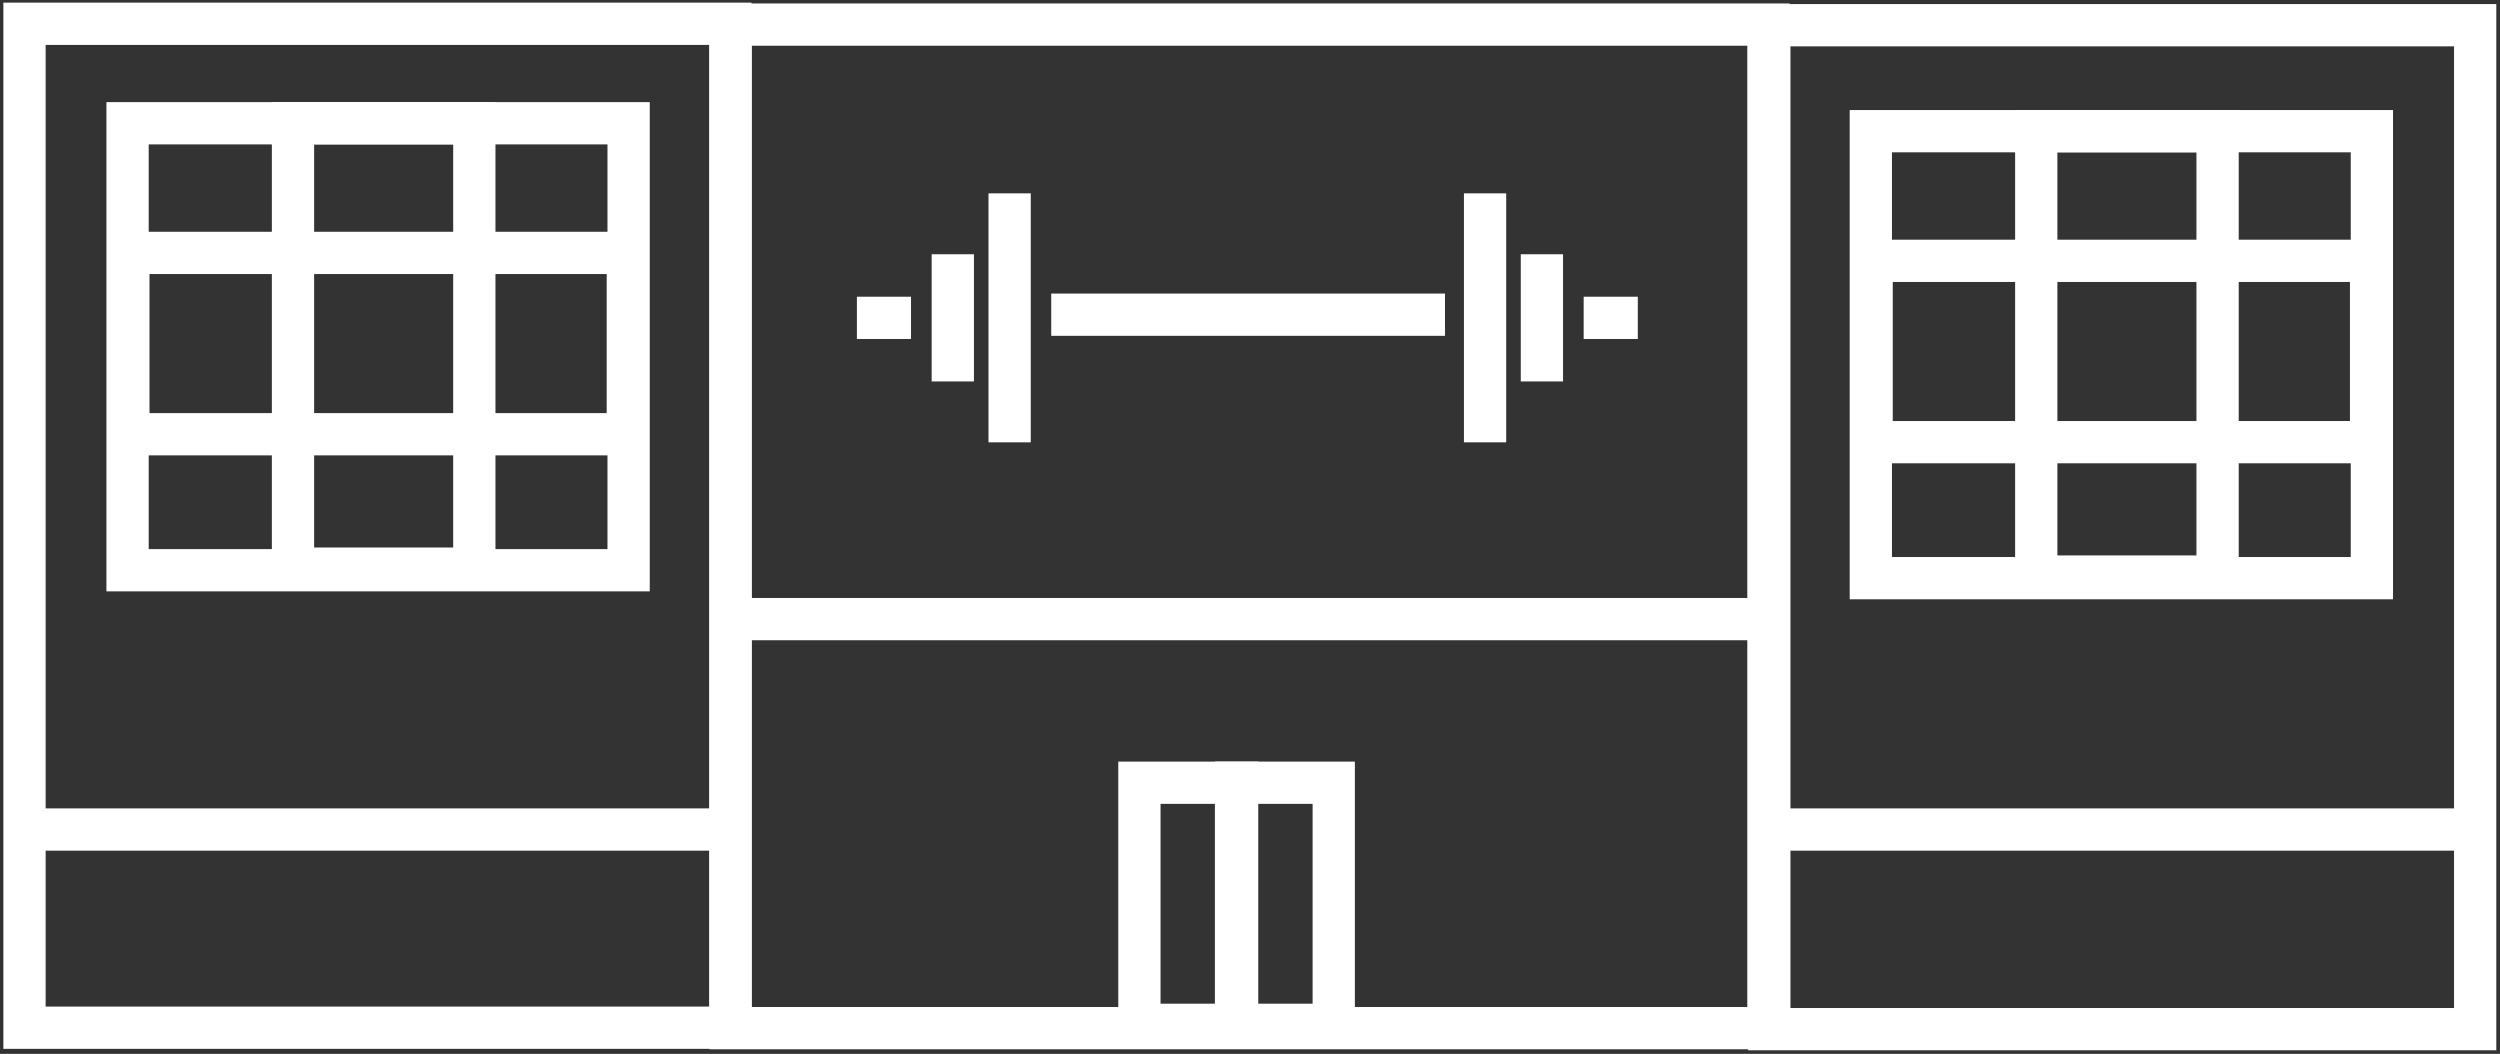 <svg width="631" height="266" viewBox="0 0 631 266" fill="none" xmlns="http://www.w3.org/2000/svg">
<rect x="0" y="0" width="631" height="266" fill="#333333" stroke="none"/>
<path d="M254.83 48.804V111.645" stroke="white" stroke-width="10.667" stroke-miterlimit="10"/>
<path d="M240.488 64.173V96.275" stroke="white" stroke-width="10.667" stroke-miterlimit="10"/>
<path d="M216.281 80.225H229.941" stroke="white" stroke-width="10.667" stroke-miterlimit="10"/>
<path d="M374.832 48.804V111.645" stroke="white" stroke-width="10.667" stroke-miterlimit="10"/>
<path d="M389.176 64.173V96.275" stroke="white" stroke-width="10.667" stroke-miterlimit="10"/>
<path d="M413.38 80.225H399.719" stroke="white" stroke-width="10.667" stroke-miterlimit="10"/>
<path d="M265.332 79.428H364.715" stroke="white" stroke-width="10.667" stroke-miterlimit="10"/>
<path d="M184.339 259.396H6.184V6H184.339V259.396Z" stroke="white" stroke-width="10.667" stroke-miterlimit="10"/>
<path d="M312.251 258.664H287.588V197.561H312.251V258.664Z" stroke="white" stroke-width="10.667" stroke-miterlimit="10"/>
<path d="M185.734 156.264H447.313" stroke="white" stroke-width="10.667" stroke-miterlimit="10"/>
<path d="M336.635 258.664H311.975V197.561H336.635V258.664Z" stroke="white" stroke-width="10.667" stroke-miterlimit="10"/>
<path d="M446.353 259.504H184.42V6.207H446.353V259.504Z" stroke="white" stroke-width="10.667" stroke-miterlimit="10"/>
<path d="M624.731 259.758H446.576V6.362H624.731V259.758Z" stroke="white" stroke-width="10.667" stroke-miterlimit="10"/>
<path d="M158.662 143.928H32.197V31.113H158.662V143.928Z" stroke="white" stroke-width="10.667" stroke-miterlimit="10"/>
<path d="M119.719 143.525H73.951V31.112H119.719V143.525Z" stroke="white" stroke-width="10.667" stroke-miterlimit="10"/>
<path d="M32.398 63.834H158.462V109.602H32.398V63.834Z" stroke="white" stroke-width="10.667" stroke-miterlimit="10"/>
<path d="M5 209.371H184.899" stroke="white" stroke-width="10.667" stroke-miterlimit="10"/>
<path d="M444.914 209.371H624.813" stroke="white" stroke-width="10.667" stroke-miterlimit="10"/>
<path d="M598.663 145.928H472.197V33.113H598.663V145.928Z" stroke="white" stroke-width="10.667" stroke-miterlimit="10"/>
<path d="M559.719 145.525H513.951V33.112H559.719V145.525Z" stroke="white" stroke-width="10.667" stroke-miterlimit="10"/>
<path d="M472.398 65.834H598.462V111.602H472.398V65.834Z" stroke="white" stroke-width="10.667" stroke-miterlimit="10"/>
</svg>
